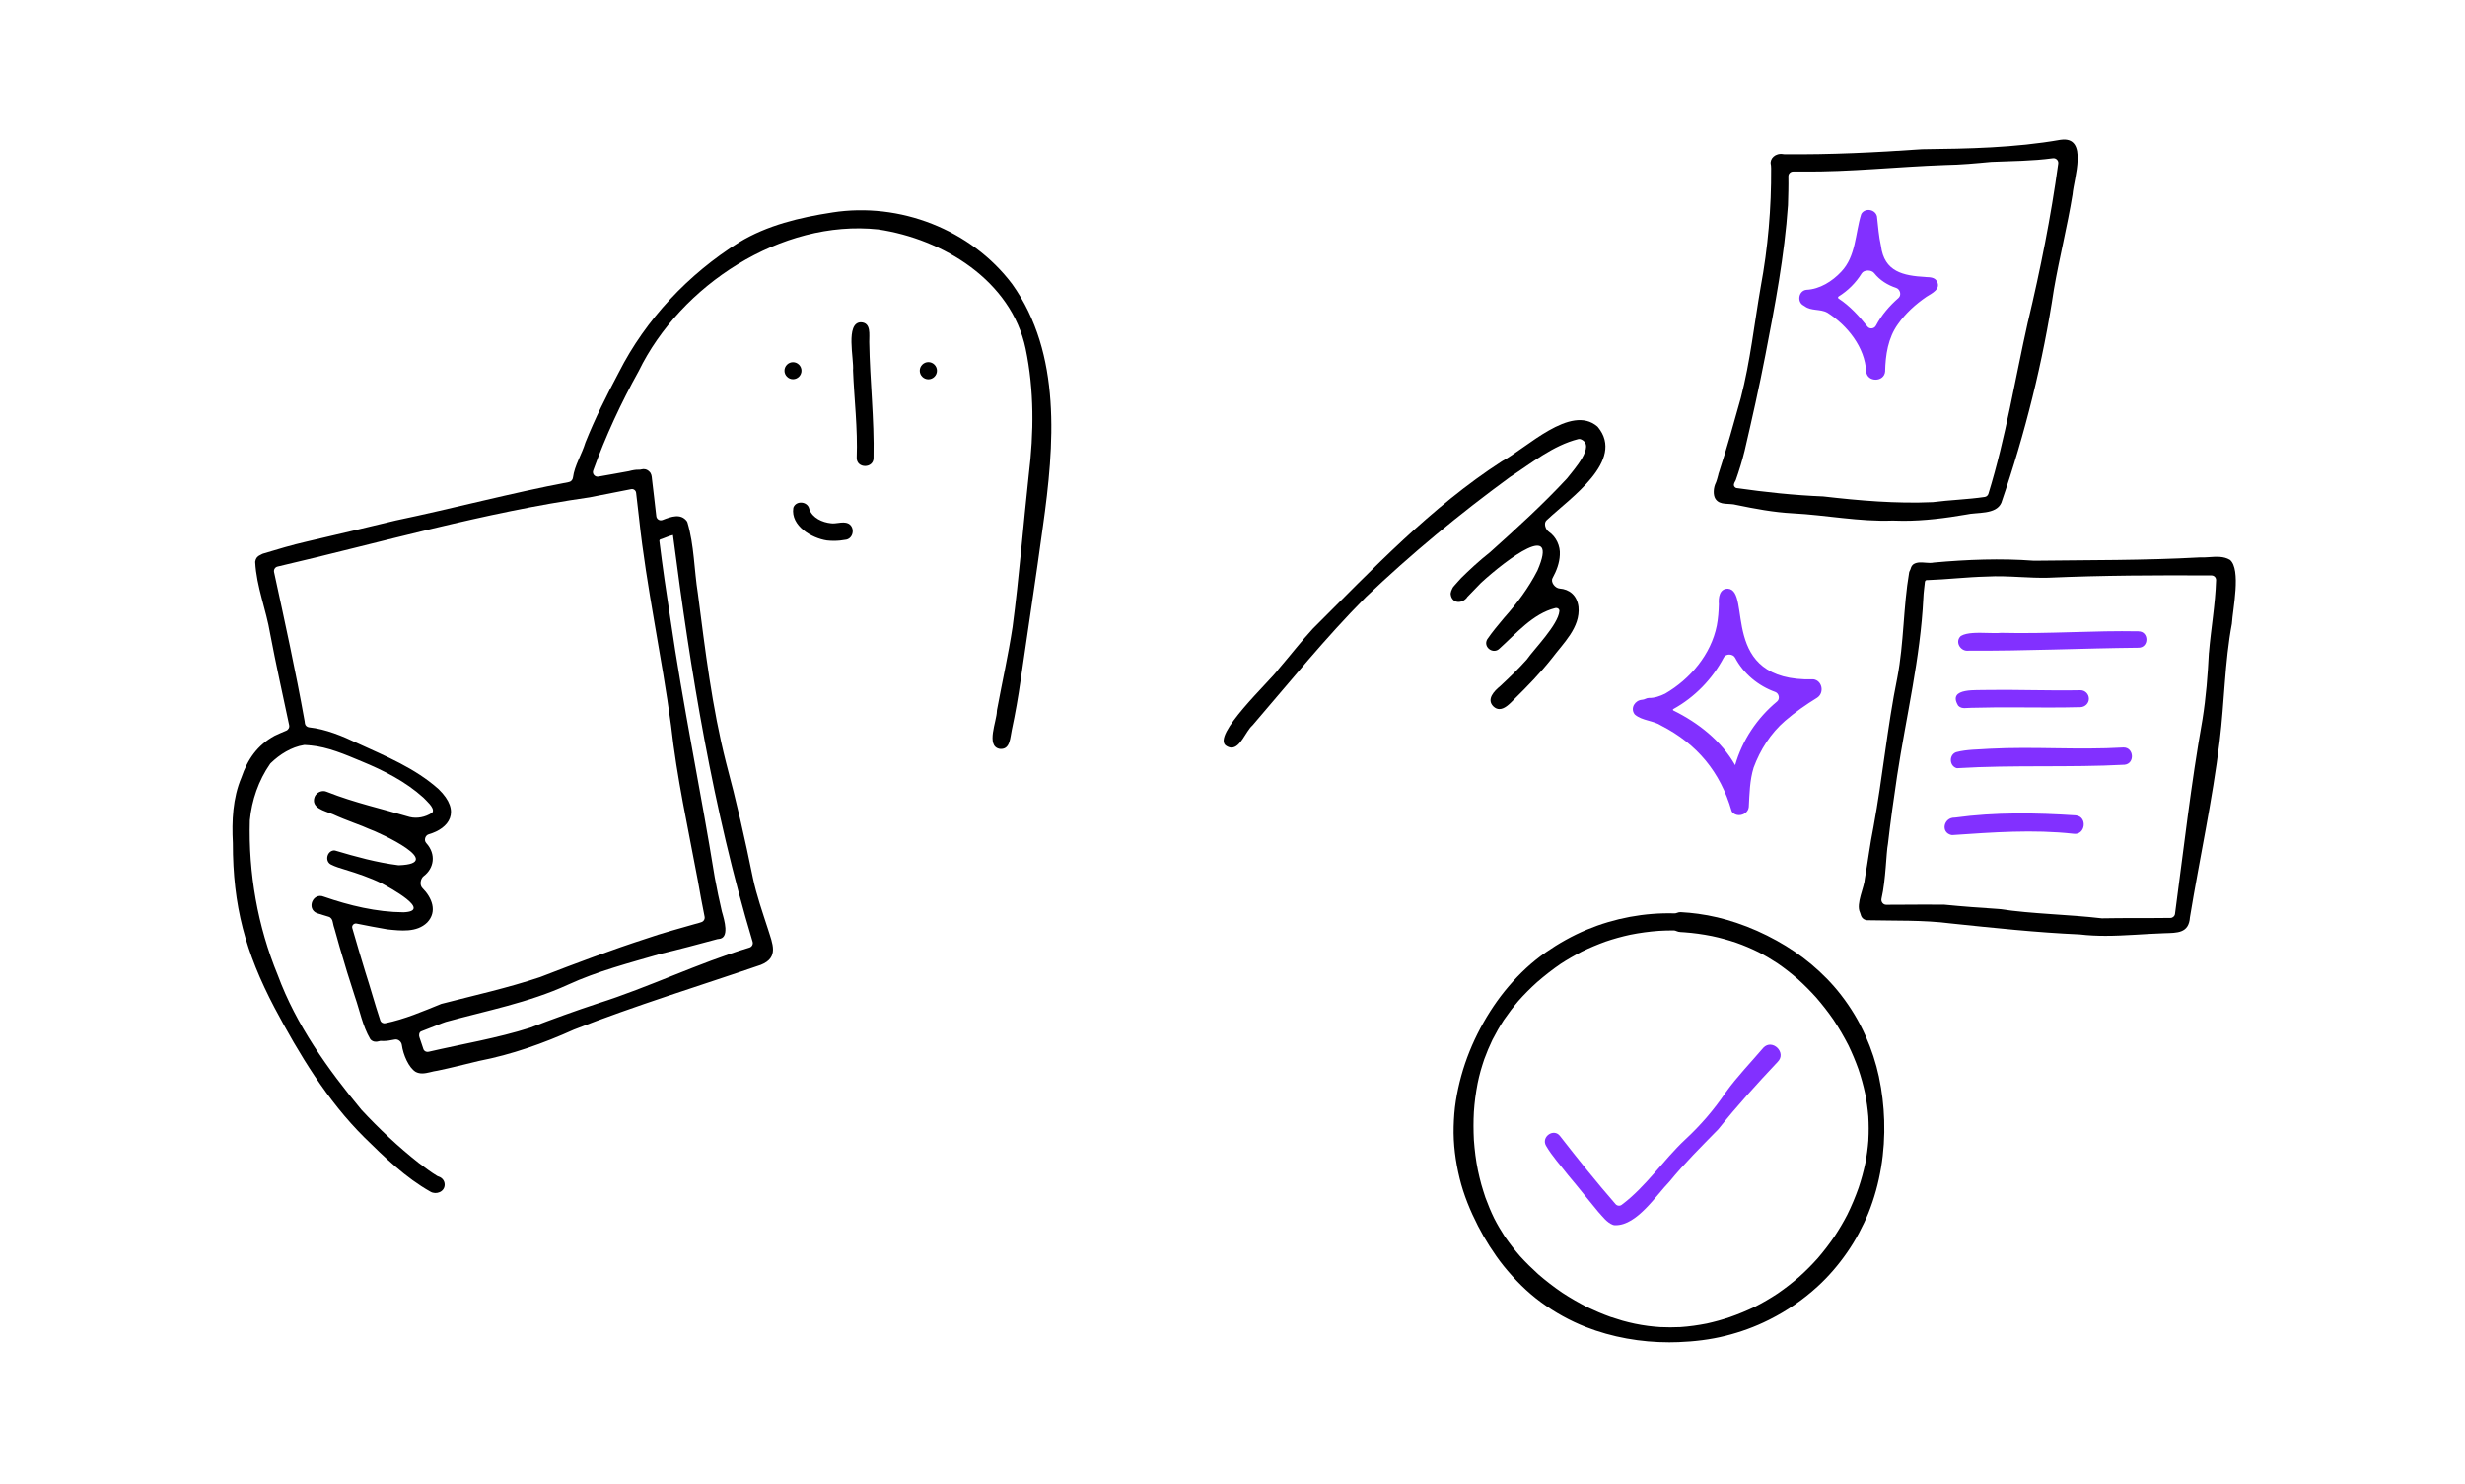 <svg width="530" height="319" viewBox="0 0 530 319" fill="none" xmlns="http://www.w3.org/2000/svg">
<path d="M443.021 30.06C443.014 30.06 443.006 30.061 442.999 30.062C433.193 31.78 423.186 31.97 413.26 32.08C403.383 32.768 393.505 33.257 383.608 33.151C383.543 33.15 383.477 33.142 383.413 33.131C381.713 32.832 380.467 34.12 380.739 35.337C380.773 35.493 380.798 35.653 380.792 35.813C380.789 35.93 380.792 36.052 380.81 36.18C380.87 44.72 380.13 53.28 378.57 61.68C377.18 69.66 376.34 77.65 374.3 85.53C372.79 90.9 371.33 96.28 369.59 101.58C369.51 101.75 369.47 101.94 369.44 102.12C369.35 102.44 369.27 102.75 369.19 103.02C369.128 103.206 369.066 103.407 368.997 103.617C368.979 103.672 368.956 103.725 368.929 103.777C368.377 104.865 368.312 106.429 368.82 107.23C369.77 108.74 371.82 108.12 373.3 108.55C377.31 109.38 381.35 110.14 385.45 110.36C392.64 110.73 399.72 112.19 406.94 111.92C407.71 111.95 408.47 111.97 409.23 111.97C413.77 111.97 418.26 111.4 422.73 110.63C425.07 110.07 429.16 110.7 430.3 108.11C435.43 93.19 439.25 77.83 441.61 62.22C442.79 55.38 444.51 48.64 445.62 41.79C445.88 38.482 449.137 29.17 443.04 30.058C443.034 30.059 443.027 30.06 443.021 30.06ZM436.035 69.14C436.032 69.14 436.03 69.142 436.029 69.145C433.255 81.493 431.274 94.044 427.533 106.16C427.422 106.522 427.114 106.789 426.74 106.844C423.045 107.389 419.276 107.486 415.57 107.96C407.7 108.31 399.83 107.63 392.01 106.73C385.776 106.481 379.579 105.819 373.41 104.938C372.981 104.877 372.703 104.441 372.84 104.03C372.862 103.963 372.884 103.894 372.907 103.822C372.942 103.708 373 103.603 373.066 103.504C373.123 103.419 373.172 103.331 373.21 103.23C373.94 101.16 374.59 99.06 375.11 96.93C376.71 90.06 378.26 83.18 379.59 76.26C381.65 65.62 383.69 54.95 384.43 44.12C384.49 42.064 384.557 39.986 384.519 37.918C384.508 37.351 384.961 36.88 385.528 36.88C385.612 36.88 385.696 36.88 385.78 36.88C386.38 36.88 386.97 36.86 387.54 36.88C397.81 36.98 408.01 35.84 418.26 35.48C421.56 35.43 424.84 35.12 428.12 34.81C432.551 34.628 436.991 34.62 441.386 34.021C442.052 33.93 442.632 34.492 442.541 35.157C440.983 46.582 438.707 57.914 436.041 69.135C436.04 69.138 436.038 69.14 436.035 69.14Z" fill="black"/>
<path d="M379.15 225.25C376.44 228.44 373.5 231.45 371.05 234.86C368.54 238.57 365.64 241.95 362.35 244.99C357.597 249.437 353.904 255.138 348.675 259.038C348.267 259.343 347.697 259.271 347.363 258.888C343.236 254.144 339.287 249.216 335.43 244.26C334.09 242.48 331.33 244.4 332.4 246.31C333.72 248.6 335.55 250.56 337.16 252.65C339.36 255.25 341.46 257.95 343.65 260.56C344.602 261.58 345.479 262.855 346.83 263.358C346.909 263.387 346.993 263.403 347.077 263.408C347.188 263.415 347.302 263.42 347.41 263.42C351.97 263.42 356.07 257.03 358.97 254.03C362.22 250.05 365.88 246.45 369.46 242.78C373.48 237.75 377.79 233 382.21 228.31C384.23 226.34 381.08 223.25 379.15 225.25Z" fill="#8230FF"/>
<path d="M459.8 135.735C459.8 135.732 459.798 135.73 459.795 135.73C455.047 135.64 450.298 135.77 445.55 135.91C440.45 136.05 435.35 136.19 430.24 136.06C429.46 136.14 428.43 136.11 427.34 136.08C425.225 136.021 422.88 135.972 421.647 136.712C421.595 136.743 421.547 136.781 421.505 136.825C420.36 138.02 421.448 139.91 422.98 139.91C423.046 139.91 423.112 139.91 423.179 139.904C423.246 139.898 423.314 139.89 423.382 139.891C435.528 139.967 447.654 139.38 459.8 139.26C460.94 139.26 461.51 138.38 461.51 137.5C461.51 136.621 460.932 135.733 459.805 135.74C459.802 135.74 459.8 135.738 459.8 135.735Z" fill="#8230FF"/>
<path d="M422.495 152.245C422.493 152.243 422.494 152.24 422.497 152.24C422.715 152.24 422.932 152.22 423.15 152.21C423.39 152.19 423.64 152.18 423.87 152.18C427.19 152.09 430.51 152.07 433.82 152.09C438.32 152.11 442.81 152.16 447.31 152.04C448.3 152.01 449.13 151.23 449.13 150.22C449.13 149.21 448.3 148.39 447.31 148.4C443.79 148.47 440.28 148.42 436.77 148.38C433.67 148.34 430.57 148.3 427.47 148.34C425.26 148.489 418.652 147.717 420.997 151.665C421.018 151.7 421.044 151.736 421.072 151.765C421.465 152.164 421.965 152.249 422.493 152.25C422.496 152.25 422.497 152.247 422.495 152.245Z" fill="#8230FF"/>
<path d="M456.56 160.71C451.64 161 446.72 160.94 441.8 160.87C437.14 160.8 432.47 160.74 427.81 160.98C425.41 161.17 422.92 161.1 420.59 161.72C419.04 162.282 419.104 164.598 420.61 165.125C420.708 165.159 420.813 165.167 420.917 165.16C432.855 164.426 444.872 165.057 456.82 164.42C459.07 164.17 458.81 160.67 456.57 160.71H456.56Z" fill="#8230FF"/>
<path d="M446.36 175.315C446.36 175.312 446.358 175.31 446.355 175.31C437.736 174.742 428.977 174.601 420.397 175.778C420.339 175.786 420.28 175.788 420.221 175.788C417.913 175.783 417.206 178.963 419.553 179.523C419.636 179.543 419.723 179.547 419.808 179.541C428.456 178.954 437.173 178.295 445.82 179.26C448.378 179.65 448.909 175.615 446.365 175.321C446.362 175.32 446.36 175.318 446.36 175.315Z" fill="#8230FF"/>
<path d="M389.886 146.056C389.887 146.057 389.886 146.06 389.883 146.06C369.292 146.636 376.849 126.94 371.5 126.56C369.68 126.56 369.46 128.5 369.57 129.91C369.53 131.45 369.42 132.98 369.13 134.5C367.89 140.71 363.42 145.99 358.03 149.13C356.93 149.67 355.75 150.09 354.51 150.06C354.269 150.066 354.028 150.133 353.811 150.239C353.572 150.356 353.31 150.431 353.045 150.451C351.57 150.563 350.504 152.183 351.412 153.509C351.449 153.563 351.495 153.613 351.545 153.655C353.097 154.967 355.468 154.888 357.2 156.01C364.931 159.975 369.907 166.033 372.295 174.302C372.325 174.406 372.369 174.507 372.438 174.591C372.81 175.041 373.351 175.25 373.9 175.25C374.9 175.25 375.92 174.57 376.01 173.48C376.16 170.65 376.21 167.76 377.05 165.03C378.47 161.21 380.72 157.64 383.82 154.97C385.97 153.11 388.3 151.5 390.71 150.01C392.308 148.952 391.811 146.307 389.888 146.051C389.885 146.051 389.884 146.054 389.886 146.056ZM373.07 164.51C373.07 164.51 373.07 164.51 373.07 164.51C370.11 159.28 365.13 155.37 359.79 152.75C359.666 152.688 359.657 152.515 359.779 152.448C364.346 149.939 368.207 145.988 370.636 141.351C371.089 140.487 372.607 140.542 373.062 141.405C374.864 144.83 378.031 147.461 381.688 148.771C382.519 149.069 382.761 150.263 382.08 150.825C377.798 154.366 374.607 159.143 373.073 164.511C373.072 164.512 373.07 164.512 373.07 164.51Z" fill="#8230FF"/>
<path d="M414.035 59.565C414.037 59.563 414.036 59.56 414.033 59.559C409.186 59.289 405.13 58.437 404.43 52.87C403.95 50.79 403.82 48.64 403.57 46.53C403.218 45.004 401.066 44.636 400.233 45.941C400.196 45.999 400.17 46.063 400.149 46.128C398.883 50.238 399.055 55.096 395.89 58.42C393.97 60.48 391.28 62.18 388.41 62.31C386.705 62.494 386.314 64.921 387.773 65.682C387.868 65.731 387.96 65.787 388.046 65.852C389.406 66.887 391.416 66.386 392.9 67.22C397.2 69.95 400.98 74.66 401.25 79.9C401.37 81.06 402.32 81.63 403.28 81.63C404.24 81.63 405.2 81.05 405.32 79.9C405.4 76.33 405.94 72.64 408.09 69.68C409.73 67.34 411.87 65.41 414.22 63.8C415.39 63.06 417.38 62.16 416.45 60.47C415.961 59.592 414.916 59.61 414.037 59.57C414.034 59.57 414.033 59.567 414.035 59.565ZM403.35 70.006C402.987 70.694 402.009 70.823 401.525 70.215C399.722 67.949 397.745 65.776 395.32 64.19C395.157 64.095 395.159 63.847 395.319 63.748C397.314 62.508 399.038 60.798 400.272 58.794C400.777 57.974 402.378 57.973 402.975 58.729C404.162 60.231 405.832 61.292 407.685 61.897C408.557 62.181 408.888 63.457 408.197 64.061C406.257 65.759 404.552 67.732 403.35 70.006Z" fill="#8230FF"/>
<path d="M315.436 128.42C315.43 128.42 315.427 128.413 315.431 128.408C316.428 127.362 317.434 126.326 318.45 125.29C324.13 120.1 335.3 111.74 330.57 122.65C328.67 126.38 326.17 129.73 323.39 132.84C322.14 134.34 320.87 135.84 319.77 137.45C318.81 139.15 321.09 140.79 322.43 139.42C326.001 136.209 329.573 131.947 334.377 130.742C334.844 130.625 335.323 130.91 335.283 131.39C335.035 134.32 329.749 139.659 328.28 141.79C326.48 143.82 324.51 145.69 322.53 147.54C321.28 148.56 319.56 150.32 321.07 151.86C321.5 152.28 321.95 152.45 322.39 152.45C323.59 152.45 324.75 151.17 325.6 150.31C328.42 147.54 331.17 144.7 333.63 141.6C336.09 138.32 339.83 134.91 339.39 130.46C339.075 127.931 337.375 126.679 335.352 126.532C334.359 126.459 333.341 125.161 333.814 124.285C334.655 122.73 335.307 121.085 335.38 119.3C335.518 117.378 334.571 115.398 333.028 114.343C332.279 113.831 331.853 112.471 332.525 111.862C332.606 111.788 332.688 111.714 332.77 111.64C337.497 107.172 349.534 99.014 343.549 91.799C343.518 91.761 343.48 91.722 343.442 91.69C337.735 86.795 328.162 96.399 322.92 99.18C307.64 109.05 295.1 122.39 282.29 135.15C279.72 137.93 277.42 140.93 274.95 143.8C273.29 146.24 260.16 158.32 263.7 160.38C264.09 160.62 264.46 160.73 264.79 160.73C266.725 160.73 267.832 157.288 269.236 156.008C269.272 155.975 269.306 155.942 269.337 155.905C277.34 146.622 285.017 137.073 293.67 128.38C303.4 119.1 313.81 110.5 324.66 102.57C329.306 99.558 333.904 95.77 339.341 94.403C339.51 94.361 339.693 94.364 339.856 94.427C343.271 95.755 338.239 101.121 336.93 102.86C331.72 108.47 326.1 113.59 320.39 118.71C318 120.59 315.81 122.65 314.17 124.27C313.732 124.796 313.189 125.303 312.736 125.865C312.712 125.895 312.687 125.923 312.66 125.95C312.44 126.17 312.3 126.4 312.21 126.64C312.064 126.923 311.959 127.223 311.912 127.548C311.903 127.609 311.902 127.672 311.908 127.734C312.127 129.778 314.355 129.887 315.442 128.431C315.445 128.427 315.442 128.42 315.436 128.42Z" fill="black"/>
<path d="M479.45 120.356C479.45 120.358 479.448 120.359 479.446 120.358C478.117 119.56 476.538 119.67 474.98 119.78C474.28 119.83 473.59 119.87 472.92 119.84C461.05 120.5 449.18 120.4 437.31 120.55C430.14 120.01 422.96 120.3 415.81 120.94C415.21 121.07 414.59 121.02 413.97 120.97C413.09 120.9 412.22 120.82 411.45 121.28C411.13 121.504 410.932 121.83 410.835 122.186C410.787 122.363 410.714 122.533 410.628 122.694C410.591 122.763 410.558 122.836 410.529 122.912C410.509 122.964 410.495 123.018 410.486 123.072C409.211 130.526 409.375 138.197 407.95 145.65C405.78 156.31 404.79 167.15 402.81 177.84C402.07 181.49 401.62 185.19 400.97 188.86C400.874 190.753 399.005 194.289 399.906 196.16C399.978 196.31 400.032 196.468 400.068 196.63C400.205 197.239 400.653 197.762 401.42 197.85C407.42 197.99 413.49 197.77 419.46 198.54C428.7 199.5 437.87 200.49 447.17 200.9C449.01 201.12 450.85 201.2 452.69 201.2C456.91 201.2 461.14 200.78 465.36 200.64C468.16 200.55 470.63 200.66 470.86 197.21C472.94 184.56 475.7 172.06 477.25 159.32C478.28 150.92 478.32 142.42 479.88 134.09C480.06 130.942 481.918 122.41 479.454 120.354C479.453 120.352 479.45 120.353 479.45 120.356ZM474.935 140.345C474.932 140.348 474.93 140.353 474.93 140.357C474.69 145.145 474.32 149.922 473.56 154.66C471.09 168.538 469.514 182.531 467.644 196.489C467.579 196.978 467.165 197.347 466.671 197.353C461.756 197.421 456.834 197.346 451.92 197.44C444.58 196.58 437.17 196.53 429.87 195.44C425.94 195.18 422.01 194.9 418.08 194.51C415.24 194.47 412.4 194.49 409.56 194.51C408.227 194.518 406.894 194.525 405.558 194.528C404.878 194.53 404.39 193.865 404.544 193.203C405.49 189.131 405.553 183.251 405.93 181.44C406.48 176.55 407.18 171.68 407.9 166.81C409.83 154.07 412.91 141.51 413.54 128.59C413.576 127.416 413.764 126.258 413.875 125.101C413.897 124.875 414.088 124.689 414.314 124.715C414.339 124.718 414.363 124.72 414.388 124.719C418.645 124.577 422.873 124.06 427.14 123.96C429.55 123.82 431.96 123.94 434.37 124.06C436.37 124.16 438.37 124.26 440.38 124.21C452.075 123.695 463.79 123.652 475.495 123.715C476.049 123.717 476.496 124.171 476.479 124.725C476.318 129.951 475.383 135.129 474.941 140.333C474.94 140.338 474.938 140.342 474.935 140.345Z" fill="black"/>
<path d="M404.005 231.57C404.008 231.57 404.01 231.568 404.009 231.565C403.359 228.537 402.389 225.588 401.13 222.75C399.74 219.6 397.95 216.63 395.84 213.91C393.95 211.46 391.77 209.26 389.4 207.27C387.12 205.36 384.62 203.68 382.02 202.24C379.25 200.7 376.35 199.41 373.34 198.4C370.66 197.5 367.89 196.84 365.09 196.46C363.86 196.29 362.62 196.18 361.37 196.11C361.109 196.095 360.836 196.153 360.582 196.258C360.412 196.328 360.233 196.376 360.05 196.371C353.594 196.194 347.144 197.396 341.17 199.88C338.05 201.18 335.1 202.85 332.32 204.78C329.38 206.83 326.76 209.28 324.43 212C322.05 214.77 320.02 217.83 318.3 221.05C316.57 224.3 315.17 227.75 314.19 231.3C313.7 233.07 313.31 234.87 313.02 236.68C312.73 238.51 312.6 240.36 312.55 242.21C312.45 245.95 312.94 249.69 313.83 253.32C314.7 256.9 316.12 260.33 317.8 263.61C318.55 265.07 319.37 266.51 320.26 267.9C321.21 269.37 322.2 270.82 323.3 272.18C325.67 275.11 328.33 277.79 331.38 280.02C334.32 282.17 337.53 283.95 340.92 285.29C346.63 287.53 352.78 288.6 358.92 288.6C359.59 288.6 360.25 288.59 360.92 288.56C364.31 288.43 367.72 288.03 371.02 287.2C374.23 286.4 377.33 285.28 380.28 283.8C380.36 283.76 380.43 283.73 380.5 283.69C384.24 281.81 387.68 279.44 390.77 276.62C393.17 274.43 395.3 271.94 397.15 269.27C398.08 267.93 398.95 266.52 399.71 265.07C400.44 263.68 401.14 262.26 401.73 260.8C404.26 254.5 405.34 247.65 405.12 240.88C405.02 237.752 404.66 234.633 404.001 231.575C404.001 231.572 404.002 231.57 404.005 231.57ZM401.725 245.125C401.728 245.128 401.73 245.133 401.729 245.137C401.599 246.805 401.38 248.462 401.06 250.11C400.68 251.89 400.2 253.64 399.62 255.37C398.92 257.35 398.11 259.29 397.18 261.17C396.35 262.78 395.43 264.33 394.43 265.84C393.32 267.46 392.13 269.01 390.85 270.5C389.59 271.91 388.26 273.25 386.84 274.52C385.37 275.8 383.83 276.99 382.22 278.1C380.66 279.13 379.05 280.08 377.38 280.93C375.59 281.79 373.76 282.55 371.89 283.2C370.28 283.74 368.64 284.19 366.98 284.56C365.1 284.93 363.23 285.2 361.32 285.33C359.85 285.4 358.4 285.4 356.93 285.33C356.07 285.27 355.22 285.19 354.36 285.08C353.41 284.96 352.46 284.79 351.52 284.6C350.63 284.4 349.74 284.21 348.86 283.95C347.97 283.69 347.09 283.41 346.22 283.12C344.56 282.52 342.93 281.83 341.33 281.07C339.46 280.12 337.65 279.08 335.9 277.93C334.09 276.7 332.37 275.37 330.72 273.94C329.36 272.71 328.05 271.42 326.82 270.07C325.65 268.73 324.57 267.33 323.55 265.87C322.72 264.6 321.96 263.31 321.27 261.96C320.56 260.5 319.94 259.01 319.38 257.48C319.07 256.55 318.77 255.61 318.5 254.66C318.22 253.66 317.99 252.65 317.77 251.64C317.56 250.56 317.36 249.48 317.23 248.4C317.09 247.3 316.98 246.2 316.9 245.09C316.8 243.08 316.79 241.08 316.9 239.06C316.97 238.06 317.06 237.07 317.19 236.07C317.33 235 317.51 233.94 317.71 232.88C317.9 231.99 318.1 231.09 318.35 230.22C318.59 229.38 318.86 228.55 319.13 227.73C319.65 226.31 320.23 224.93 320.88 223.57C321.63 222.1 322.44 220.68 323.34 219.3C324.31 217.89 325.34 216.53 326.45 215.22C327.72 213.79 329.07 212.44 330.49 211.16C332.1 209.77 333.76 208.46 335.51 207.26C337.01 206.28 338.56 205.39 340.15 204.57C341.8 203.77 343.48 203.07 345.2 202.44C346.94 201.85 348.7 201.36 350.49 200.97C352.53 200.56 354.58 200.28 356.66 200.13C357.59 200.08 358.52 200.04 359.45 200.04C359.599 200.04 359.748 200.04 359.895 200.04C360.087 200.04 360.274 200.102 360.449 200.182C360.726 200.308 361.032 200.375 361.35 200.39C361.62 200.4 361.88 200.42 362.15 200.44C364.14 200.58 366.11 200.86 368.07 201.25C369.86 201.63 371.62 202.11 373.35 202.7C374.97 203.27 376.54 203.94 378.08 204.7C379.48 205.42 380.83 206.22 382.15 207.09C383.67 208.13 385.11 209.26 386.5 210.46C387.89 211.71 389.2 213.03 390.45 214.41C391.79 215.95 393.05 217.56 394.21 219.24C395.4 221.03 396.47 222.87 397.45 224.78C398.24 226.43 398.95 228.12 399.57 229.85C400.16 231.59 400.65 233.35 401.03 235.14C401.35 236.76 401.57 238.38 401.71 240.03C401.81 241.728 401.82 243.415 401.72 245.113C401.72 245.117 401.722 245.122 401.725 245.125Z" fill="black"/>
<path d="M178.955 45.68C178.955 45.68 178.955 45.681 178.955 45.681C171.997 46.751 164.959 48.411 158.9 52.11C148.04 58.91 138.84 68.64 133.04 80.09C130.42 85.01 127.93 89.99 125.86 95.16C125.137 97.61 123.523 100.101 123.197 102.67C123.137 103.144 122.801 103.553 122.331 103.641C109.821 106.002 97.551 109.296 85.07 111.9C78.7 113.46 72.31 114.94 65.92 116.44C62.8 117.16 59.73 118.07 56.66 119C56.477 119.046 56.317 119.121 56.171 119.212C56.082 119.267 55.988 119.314 55.892 119.355C55.391 119.566 54.993 120.004 54.882 120.695C54.873 120.752 54.871 120.809 54.874 120.865C55.143 126.104 57.235 131.098 58.09 136.26C59.335 142.838 60.79 149.37 62.176 155.917C62.281 156.415 61.995 156.91 61.523 157.096C60.678 157.429 59.853 157.821 59.04 158.19C55.32 160.23 53.25 163.23 51.9 167.18C50.03 171.62 49.82 176.5 50.07 181.25C50.06 194.78 52.76 204.72 59.03 216.66C64.35 226.68 70.3 236.57 78.41 244.61C82.75 248.88 87.21 253.2 92.54 256.21C93.78 256.95 95.62 256.24 95.61 254.69C95.61 253.854 95.055 253.195 94.3 252.96C94.202 252.93 94.105 252.894 94.016 252.841C92.628 252.006 91.338 250.999 90.03 250.03C85.63 246.56 81.53 242.71 77.72 238.61C70.45 229.84 63.7 220.4 59.72 209.64C55.39 199.13 53.39 187.71 53.72 176.36C54.127 172.05 55.599 167.78 58.077 164.225C58.112 164.175 58.152 164.129 58.196 164.086C60.148 162.192 62.654 160.614 65.355 160.182C65.405 160.174 65.455 160.17 65.506 160.171C65.845 160.175 66.184 160.211 66.523 160.239C66.534 160.24 66.545 160.243 66.555 160.248C66.583 160.262 66.611 160.275 66.639 160.284C66.65 160.287 66.66 160.279 66.66 160.268C66.66 160.258 66.668 160.251 66.678 160.252C70.532 160.605 74.206 162.212 77.75 163.69C82.52 165.66 87.18 168 91.04 171.49C91.61 172.117 93.442 173.627 93.034 174.566C92.99 174.667 92.904 174.742 92.811 174.802C91.432 175.686 89.695 176.047 88.09 175.66C82.2 173.9 76.19 172.58 70.46 170.31C70.44 170.3 70.41 170.29 70.39 170.28C70.35 170.26 70.31 170.25 70.28 170.24C69.29 169.79 68.08 170.32 67.66 171.3C66.753 173.752 69.851 174.346 71.514 175.044C71.525 175.048 71.531 175.049 71.542 175.052C71.552 175.054 71.565 175.062 71.574 175.066C74.451 176.394 78.062 177.581 79.19 178.15C82.012 179.167 95.884 185.654 85.794 186.027C85.742 186.029 85.684 186.027 85.632 186.02C81.02 185.441 76.515 184.195 72.078 182.875C72 182.852 71.918 182.837 71.836 182.839C70.328 182.892 69.767 185.13 71.14 185.86C72.11 186.36 73.18 186.66 74.22 186.98C76.88 187.79 79.52 188.68 82.02 189.9C83.7 190.8 93.11 195.88 86.77 196.14C80.94 196.1 75.12 194.69 69.63 192.79C67.3 191.82 65.83 195.36 68.13 196.33C68.972 196.608 69.821 196.864 70.675 197.106C71.158 197.242 71.467 197.718 71.541 198.214C71.626 198.782 71.819 199.359 71.97 199.85C72.63 202.34 73.38 204.81 74.12 207.28C74.78 209.63 75.6 211.92 76.3 214.25C77.36 217.281 77.958 220.586 79.592 223.369C79.624 223.423 79.66 223.474 79.705 223.519C80.183 223.999 80.857 224.074 81.448 223.878C81.624 223.819 81.808 223.781 81.992 223.799C82.108 223.811 82.228 223.82 82.36 223.82C83.098 223.82 83.956 223.701 84.875 223.5C85.586 223.346 86.305 223.946 86.401 224.667C86.692 226.831 87.919 229.59 89.39 230.46C89.84 230.69 90.3 230.78 90.77 230.78C91.87 230.78 92.99 230.32 94.08 230.19C97.05 229.57 99.99 228.82 102.94 228.11C110.04 226.73 116.83 224.33 123.41 221.36C136.61 216.19 150.21 212.03 163.6 207.44C167.55 205.86 166.08 202.86 165.13 199.77C163.96 196.14 162.68 192.54 161.89 188.8C160.2 180.47 158.32 172.17 156.11 163.96C153.09 152.04 151.63 139.79 150.05 127.61C149.238 122.543 149.269 117.23 147.806 112.313C147.776 112.212 147.729 112.114 147.664 112.03C146.366 110.352 144.372 111.036 142.452 111.794C141.847 112.033 141.183 111.635 141.11 110.988C141.107 110.959 141.103 110.929 141.1 110.9C140.82 108.25 140.48 105.62 140.18 102.98C140.13 102.41 140.08 101.81 139.61 101.39C139.102 100.882 138.491 100.767 137.941 100.917C137.766 100.965 137.585 100.995 137.404 100.987C136.674 100.953 135.876 101.123 135.22 101.3C133.034 101.713 130.847 102.083 128.661 102.473C127.906 102.608 127.283 101.881 127.543 101.16C130.211 93.767 133.528 86.62 137.34 79.76C146.31 61.34 168.03 47.12 188.8 49.32C202.76 51.38 217.44 60.34 220.52 74.97C222.38 83.89 222.3 93.02 221.2 102.04C220 112.96 219.15 123.93 217.71 134.82C216.795 140.817 215.465 146.724 214.358 152.681C214.346 152.747 214.341 152.812 214.34 152.879C214.306 155.091 211.933 160.364 214.882 160.993C214.938 161.005 214.999 161.01 215.057 161.012C215.118 161.015 215.179 161.02 215.24 161.02C217.24 161.02 217.19 158.49 217.54 156.97C218.31 153.39 218.94 149.78 219.46 146.15C221.04 135.15 222.75 124.18 224.24 113.17C226.68 95.83 228.34 76.09 217.62 61.07C208.771 49.331 193.423 43.411 178.955 45.679C178.954 45.679 178.954 45.68 178.955 45.68ZM144.692 115.02C144.691 115.02 144.69 115.021 144.69 115.022C148.497 144.508 153.272 173.945 161.819 202.473C161.978 203.006 161.674 203.567 161.142 203.728C150.044 207.09 139.599 212.232 128.53 215.74C123.82 217.29 118.7 219.15 113.97 220.96C106.85 223.227 99.431 224.443 92.146 226.133C91.683 226.241 91.204 226.01 91.039 225.564C90.73 224.729 90.504 223.865 90.19 223.03C90.019 222.586 90.118 221.907 90.564 221.74C92.848 220.885 94.863 220.021 95.84 219.71C104.64 217.28 113.69 215.57 122.05 211.74C128.48 208.78 135.32 207.03 142.09 205.06C145.337 204.3 150.953 202.809 154.232 201.915C154.318 201.891 154.405 201.881 154.494 201.876C155.694 201.81 156.018 200.837 155.97 199.64C155.97 199.61 155.97 199.57 155.97 199.54C155.9 198.34 155.49 196.93 155.21 195.97C154.64 193.54 154.13 191.09 153.68 188.64C150.68 170.01 146.81 151.53 144.11 132.85C143.254 127.35 142.456 121.831 141.773 116.311C141.754 116.156 141.853 116.01 142.002 115.963C142.906 115.681 143.795 115.227 144.693 115.024C144.695 115.023 144.695 115.02 144.692 115.02ZM135.625 105.19C135.628 105.19 135.632 105.19 135.635 105.189C135.664 105.183 135.693 105.177 135.723 105.171C136.229 105.068 136.713 105.444 136.769 105.958C136.965 107.776 137.204 109.589 137.4 111.41C139 126.38 142.29 141.08 144.28 155.99C145.52 167.15 147.95 178.11 150.01 189.13C150.477 191.789 150.952 194.44 151.494 197.084C151.598 197.591 151.301 198.098 150.808 198.259C150.301 198.425 149.819 198.58 149.39 198.67C146.79 199.4 141.74 200.81 139.2 201.72C131.41 204.24 123.76 207.12 116.12 210.08C109.16 212.41 101.98 214 94.89 215.83C90.935 217.431 87.033 219.129 82.842 219.99C82.386 220.084 81.922 219.839 81.767 219.4C81.712 219.244 81.662 219.088 81.62 218.93C80.59 215.84 79.6 212.21 78.56 209.02C77.61 205.87 76.65 202.72 75.75 199.55C75.572 198.987 76.093 198.445 76.671 198.566C78.872 199.026 81.088 199.425 83.29 199.81C86.15 200.11 89.6 200.53 91.84 198.34C94.111 195.976 92.861 192.978 90.815 190.925C90.176 190.284 90.389 188.891 91.112 188.347C93.299 186.702 93.842 183.685 91.66 181.27C91.092 180.68 91.402 179.595 92.189 179.37C96.553 178.121 99.258 174.471 94.31 169.67C89.27 165.16 82.96 162.59 76.88 159.8C73.603 158.246 70.098 156.771 66.464 156.375C66.024 156.328 65.646 156.015 65.568 155.578C65.534 155.385 65.509 155.208 65.5 155.05C63.578 144.304 61.232 133.643 58.928 122.994C58.813 122.46 59.148 121.931 59.681 121.808C81.918 116.643 104.057 110.163 126.76 106.93C129.708 106.33 132.667 105.761 135.615 105.191C135.618 105.19 135.622 105.19 135.625 105.19Z" fill="black"/>
<path d="M199.61 77.85C198.6 77.85 197.76 78.69 197.76 79.7C197.76 80.71 198.6 81.55 199.61 81.55C200.62 81.55 201.46 80.71 201.46 79.7C201.46 78.69 200.62 77.85 199.61 77.85Z" fill="black"/>
<path d="M172.33 79.7C172.33 78.7 171.5 77.87 170.5 77.87C169.5 77.87 168.67 78.7 168.67 79.7C168.67 80.7 169.5 81.53 170.5 81.53C171.5 81.53 172.33 80.7 172.33 79.7Z" fill="black"/>
<path d="M185.09 69.29C181.72 69.38 183.65 77.25 183.41 79.61C183.66 85.88 184.44 92.14 184.2 98.43C184.18 99.6 185.09 100.19 186 100.19C186.92 100.19 187.84 99.6 187.82 98.43C188 90.13 187.03 81.85 186.9 73.56C186.86 71.98 187.37 69.36 185.08 69.29H185.09Z" fill="black"/>
<path d="M182.425 112.57C182.422 112.57 182.418 112.569 182.416 112.568C181.727 112.23 180.978 112.33 180.22 112.43C179.7 112.5 179.17 112.57 178.66 112.5C176.815 112.313 174.727 111.376 174.038 109.546C174.019 109.496 174.006 109.443 173.994 109.39C173.636 107.812 171.262 107.555 170.615 109.052C170.59 109.11 170.574 109.172 170.565 109.234C170.004 113.034 174.497 115.714 177.8 116.2C178.28 116.25 178.77 116.28 179.26 116.28C180.17 116.28 181.09 116.19 181.98 116.02C183.558 115.66 183.839 113.335 182.435 112.573C182.432 112.571 182.428 112.57 182.425 112.57Z" fill="black"/>
</svg>

